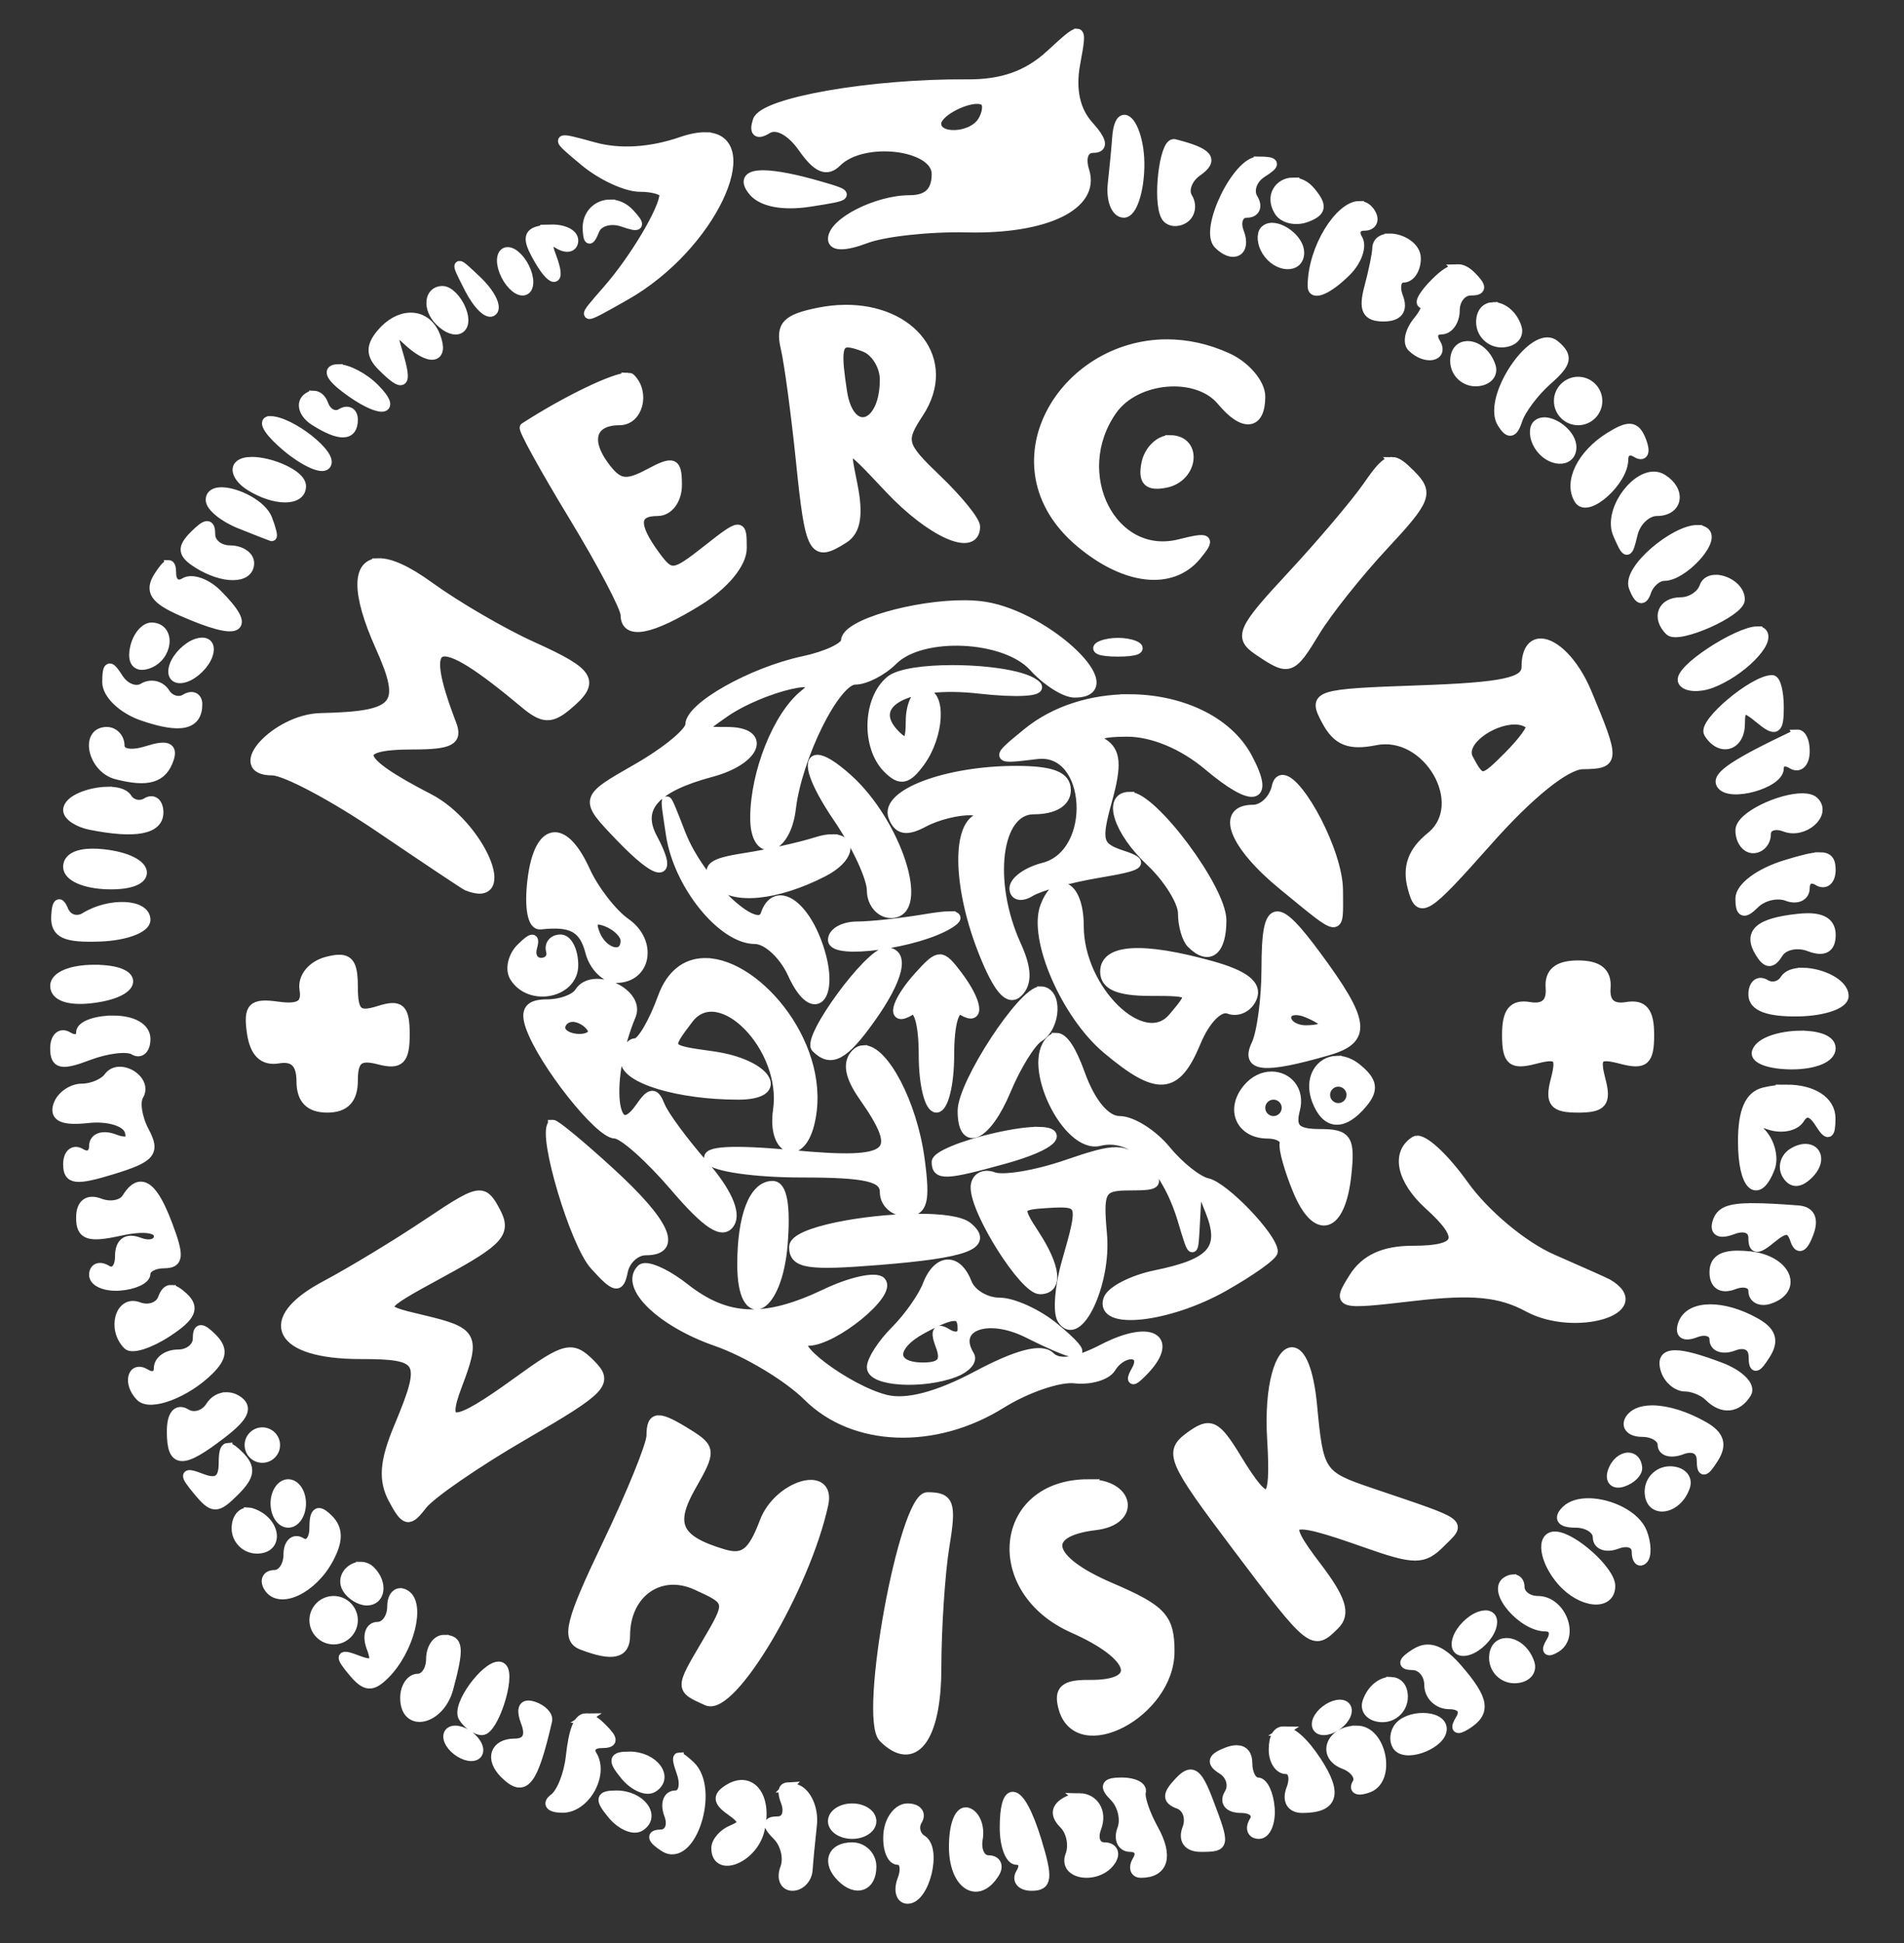 <svg xmlns="http://www.w3.org/2000/svg" viewBox="5 0 200 204">
  <rect x="5" y="0" width="200" height="204" fill="#333333" stroke="none"/>
  <path id="merc"
        fill="white" stroke="white" stroke-width="1" d="m 118.129,3.505 c -0.373,-0.007 -1.222,0.773 -2.82,2.24 -2.36,2.167 -5.035,3.116 -8.697,3.087 -10.061,-0.078 -21.398,1.899 -22.04,3.843 -0.399,1.209 -0.029,1.525 1.024,0.875 0.985,-0.609 2.487,0.181 3.739,1.967 1.503,2.145 2.507,2.57 3.568,1.509 2.745,-2.745 10.463,-1.826 10.463,1.247 0,1.844 -0.906,2.723 -2.812,2.723 -3.438,0 -8.082,2.356 -8.082,4.1 0,0.789 1.335,0.772 3.474,-0.042 1.909,-0.726 6.694,-1.244 10.634,-1.153 8.26,0.19 13.493,-2.334 12.344,-5.951 -0.445,-1.401 -0.069,-2.4 0.902,-2.4 1.131,0 0.979,-0.765 -0.475,-2.384 -1.405,-1.565 -1.882,-3.785 -1.388,-6.467 0.4,-2.17 0.589,-3.187 0.166,-3.195 z m -10.487,6.901 c 0.354,10e-4 0.644,0.079 0.822,0.257 0.342,0.342 0.218,1.276 -0.276,2.075 -1.086,1.758 -4.823,1.942 -4.823,0.237 0,-1.122 2.741,-2.573 4.277,-2.569 z m 15.476,2.147 c -0.382,-0.013 -0.706,0.572 -0.8,1.978 -0.063,0.936 -0.268,3.08 -0.455,4.765 -0.187,1.685 0.349,3.063 1.189,3.063 0.84,0 1.583,-2.144 1.653,-4.765 0.075,-2.817 -0.858,-5.017 -1.586,-5.041 z m -43.975,1.832 c -0.692,-0.017 -1.544,0.132 -2.566,0.483 -3.253,1.118 -6.465,1.316 -9.191,0.566 -4.19,-1.153 -4.189,-1.152 -0.974,1.526 1.768,1.473 4.371,2.676 5.786,2.676 1.415,0 2.572,0.349 2.572,0.773 0,1.531 -3.125,6.789 -5.957,10.024 -2.894,3.305 -2.893,3.305 1.868,0.607 9.173,-5.198 14.096,-16.511 8.462,-16.654 z m 49.171,0.715 c -1.046,-0.068 -1.755,6.061 -0.853,7.623 0.332,0.574 1.183,0.684 1.893,0.246 0.709,-0.438 0.896,-1.435 0.414,-2.216 -0.483,-0.781 -0.034,-2.012 0.999,-2.734 1.803,-1.262 1.192,-2.002 -2.403,-2.911 -0.016,-0.004 -0.033,-0.007 -0.05,-0.008 z m 8.887,1.835 c -2.253,-0.021 -5.743,7.189 -4.219,8.713 1.561,1.561 2.967,0.764 2.196,-1.244 -0.431,-1.123 -0.07,-2.045 0.803,-2.045 0.873,0 1.169,-0.679 0.654,-1.512 -0.515,-0.833 -0.091,-2.05 0.941,-2.704 1.508,-0.955 1.433,-1.192 -0.375,-1.209 z m -51.957,1.443 c -1.639,-0.024 -2.093,0.552 -1.134,1.708 0.942,1.136 3.162,1.553 5.954,1.12 4.301,-0.667 4.338,-0.723 1.048,-1.675 -2.6,-0.752 -4.594,-1.134 -5.869,-1.153 z m 55.563,0.764 c -1.374,0.007 -2.476,1.405 -1.465,3.041 0.483,0.782 1.792,1.069 2.911,0.64 1.596,-0.613 1.687,-1.197 0.422,-2.72 -0.563,-0.679 -1.243,-0.964 -1.868,-0.96 z m -71.693,2.307 c -1.327,-0.013 -2.516,1.035 -2.406,2.693 0.083,1.25 0.26,1.25 0.77,-0.003 0.364,-0.894 1.693,-1.265 2.955,-0.822 1.791,0.628 1.947,0.428 0.712,-0.911 -0.604,-0.655 -1.336,-0.951 -2.031,-0.957 z m 78.663,0.157 c -2.016,0.01 -4.92,4.412 -4.92,8.446 0,1.081 1.68,0.353 3.587,-1.553 1.118,-1.118 1.65,-2.65 1.184,-3.405 -0.466,-0.755 -0.161,-1.371 0.676,-1.371 0.837,0 1.142,-0.614 0.679,-1.363 -0.324,-0.524 -0.741,-0.755 -1.206,-0.753 z m -9.216,2.287 c -0.272,0.012 -0.515,0.099 -0.698,0.281 -0.4,0.4 -0.323,1.381 0.171,2.18 1.109,1.795 3.46,1.911 3.46,0.171 0,-1.265 -1.646,-2.597 -2.823,-2.632 -0.038,-0.001 -0.074,-0.002 -0.11,0 z m -75.675,0.182 c -0.088,0.002 -0.178,0.007 -0.268,0.014 -2.081,0.157 -2.351,0.699 -1.313,2.638 1.645,3.074 2.776,3.198 1.617,0.177 -0.585,-1.524 -0.348,-1.945 0.723,-1.283 0.876,0.542 1.595,0.374 1.595,-0.373 0,-0.7 -1.037,-1.202 -2.354,-1.173 z M 150.959,25.02 c -0.72,0.009 -1.302,0.335 -1.316,1.084 -0.01,0.562 -0.387,2.398 -0.839,4.084 -0.619,2.31 -0.244,3.065 1.526,3.065 1.527,0 2.074,-0.716 1.564,-2.045 -0.431,-1.123 -0.19,-2.042 0.535,-2.042 0.725,0 1.319,-0.918 1.319,-2.042 0,-1.254 -1.589,-2.12 -2.789,-2.105 z m -92.632,1.424 c -0.645,0 -0.82,0.918 -0.389,2.042 0.431,1.123 1.311,2.042 1.956,2.042 0.645,0 0.82,-0.918 0.389,-2.042 -0.431,-1.123 -1.311,-2.042 -1.956,-2.042 z m -5.057,1.451 c -0.18,0.028 0.198,0.793 1.026,2.409 0.897,1.749 2.005,2.807 2.461,2.351 C 57.214,32.198 56.48,30.769 55.126,29.476 54.024,28.423 53.429,27.871 53.27,27.895 Z m 104.809,0.348 c -0.649,0.021 -1.363,0.486 -2.298,1.421 -1.225,1.225 -1.8,2.227 -1.28,2.227 0.52,0 0.26,0.821 -0.574,1.827 -0.834,1.005 -1.114,2.23 -0.621,2.723 1.417,1.417 3.418,1.044 2.486,-0.464 -0.463,-0.749 -0.192,-1.363 0.601,-1.363 0.793,0 1.44,-0.918 1.44,-2.042 0,-1.123 0.738,-2.045 1.636,-2.045 1.22,0 1.24,-0.391 0.085,-1.545 -0.505,-0.505 -0.971,-0.756 -1.476,-0.74 z M 51.476,30.527 c -1.428,0 -1.61,1.877 -0.309,3.179 1.654,1.654 3.106,0.942 2.309,-1.134 -0.431,-1.123 -1.332,-2.045 -2,-2.045 z m 110.343,1.697 c -0.702,0.031 -1.264,0.543 -1.264,1.595 0,1.186 0.972,2.158 2.158,2.158 1.186,0 1.913,-0.727 1.617,-1.617 -0.473,-1.42 -1.609,-2.176 -2.511,-2.136 z m -68.101,0.279 c -0.863,0.011 -1.768,0.105 -2.701,0.293 -3.41,0.682 -4.066,1.374 -3.515,3.711 0.373,1.58 1.104,7.01 1.622,12.066 0.964,9.403 1.307,10.009 4.514,7.977 1.295,-0.821 1.567,-2.542 0.911,-5.764 -0.936,-4.596 -0.935,-4.596 3.871,0.51 4.394,4.669 9.031,6.72 9.031,3.998 0,-0.609 -1.8,-2.833 -4.001,-4.942 -3.762,-3.604 -3.879,-4.022 -1.931,-6.994 3.618,-5.522 -0.77,-10.941 -7.8,-10.854 z m -45.653,0.822 c -1.012,0.03 -2.12,0.604 -3.054,1.73 -1.092,1.316 -1.065,2.235 0.105,3.405 2.328,2.328 2.72,1.987 1.678,-1.462 -0.755,-2.5 -0.597,-2.752 0.861,-1.363 2.436,2.321 4.052,2.144 3.099,-0.339 -0.515,-1.342 -1.54,-2.005 -2.687,-1.97 z M 167.514,35.922 c -2.387,0.036 -6.191,6.162 -4.746,8.501 0.745,1.205 1.18,1.113 1.655,-0.345 0.355,-1.087 1.777,-2.968 3.162,-4.183 2.042,-1.791 2.181,-2.491 0.731,-3.694 -0.238,-0.198 -0.51,-0.283 -0.803,-0.279 z m -73.487,0.06 c 0.036,-9.28e-4 0.074,10e-4 0.113,0.003 0.415,0.019 0.966,0.188 1.678,0.461 1.156,0.443 2.1,1.975 2.1,3.405 0,5.134 -3.696,6.188 -4.445,1.266 -0.574,-3.77 -0.577,-5.106 0.555,-5.135 z m 33.559,0.146 c -10.987,-0.001 -18.699,12.787 -9.138,20.831 4.739,3.987 9.611,4.546 12.223,1.399 1.544,-1.861 1.321,-2.018 -1.76,-1.244 -7.109,1.784 -11.739,-7.383 -7.085,-14.027 2.476,-3.535 8.922,-4.088 11.497,-0.985 2.301,2.772 4.084,2.572 4.084,-0.461 0,-1.378 -1.561,-3.217 -3.468,-4.086 -2.17,-0.989 -4.317,-1.426 -6.352,-1.426 z m 31.509,0.182 c -0.702,0.031 -1.264,0.543 -1.264,1.595 0,1.186 0.972,2.155 2.158,2.155 1.186,0 1.913,-0.727 1.617,-1.617 -0.473,-1.42 -1.609,-2.173 -2.511,-2.133 z M 40.484,38.741 c -1.129,0.028 -0.814,0.79 0.844,2.045 3.455,2.613 5.624,2.581 2.999,-0.044 -1.123,-1.123 -2.854,-2.024 -3.843,-2 z m 30.469,0.888 c -1.364,-0.028 -6.419,2.386 -10.854,5.248 -0.205,0.133 2.093,4.301 5.107,9.262 3.014,4.961 5.48,9.645 5.48,10.407 0,2.152 2.654,1.65 7.668,-1.449 2.722,-1.683 4.588,-3.936 4.588,-5.546 0,-2.658 -0.073,-2.654 -3.7,0.199 -3.493,2.748 -3.796,2.776 -5.447,0.519 -2.301,-3.147 -2.208,-4.594 0.295,-4.594 1.146,0 2.042,-1.215 2.042,-2.77 0,-2.422 -0.371,-2.572 -2.955,-1.189 -2.441,1.306 -3.265,1.161 -4.724,-0.833 -1.99,-2.722 -1.297,-4.737 1.631,-4.737 1.941,0 2.703,-2.89 1.167,-4.426 -0.058,-0.058 -0.157,-0.088 -0.298,-0.092 z m 99.817,0.43 c -1.123,0 -2.045,0.918 -2.045,2.042 0,1.123 0.921,2.045 2.045,2.045 1.123,0 2.042,-0.921 2.042,-2.045 0,-1.123 -0.918,-2.042 -2.042,-2.042 z M 37.965,41.519 c -0.253,-0.01 -0.515,0.092 -0.756,0.317 -0.643,0.602 -0.266,1.665 0.836,2.362 2.652,1.677 4.045,1.633 4.045,-0.132 0,-0.793 -0.559,-1.097 -1.244,-0.673 -0.685,0.423 -1.521,-5.1e-5 -1.857,-0.941 -0.21,-0.588 -0.603,-0.916 -1.024,-0.933 z m -4.646,2.671 c -0.793,0.025 0.024,1.267 1.816,2.759 1.791,1.492 3.629,2.339 4.084,1.884 0.967,-0.967 -3.788,-4.71 -5.899,-4.644 z m 133.948,0.124 c -0.038,-0.001 -0.074,0.001 -0.11,0.003 -0.272,0.012 -0.515,0.099 -0.698,0.281 -0.4,0.4 -0.323,1.381 0.171,2.18 1.109,1.795 3.46,1.911 3.46,0.171 0,-1.265 -1.646,-2.6 -2.823,-2.635 z m 8.94,0.676 c -0.492,-0.019 -1.154,0.284 -2.127,0.891 -2.937,1.834 -4.36,4.732 -3.225,6.567 0.9,1.457 4.682,-1.938 4.682,-4.202 0,-0.847 0.606,-1.164 1.346,-0.706 0.763,0.471 1.006,-0.055 0.56,-1.217 -0.337,-0.877 -0.678,-1.312 -1.236,-1.333 z m -48.31,1.198 c -1.113,0 -2.243,1.127 -2.508,2.505 -0.35,1.82 0.205,2.376 2.025,2.025 2.98,-0.574 3.402,-4.531 0.483,-4.531 z m -96.506,2.285 c -0.558,0.009 -1.017,0.129 -1.277,0.389 -0.484,0.484 0.021,1.45 1.123,2.147 2.591,1.639 5.408,1.659 5.408,0.039 0,-1.241 -3.26,-2.606 -5.253,-2.574 z m 119.826,0.005 c -0.688,0.011 -1.336,0.797 -2.53,2.519 -1.282,1.848 -4.921,6.142 -8.087,9.544 -5.158,5.542 -5.516,6.348 -3.452,7.75 3.272,2.223 3.505,2.144 6.031,-2.02 1.25,-2.06 4.491,-6.127 7.204,-9.039 4.495,-4.825 4.743,-5.485 2.784,-7.444 -0.857,-0.857 -1.416,-1.319 -1.951,-1.311 z m 27.511,1.537 c -2.16,-0.013 -4.813,3.744 -3.794,6.081 0.964,2.212 1.055,2.209 1.592,-0.036 0.313,-1.311 1.445,-2.384 2.514,-2.384 2.236,0 2.598,-2.158 0.571,-3.41 -0.276,-0.171 -0.574,-0.249 -0.883,-0.251 z M 28.33,51.659 c -0.717,-0.015 -1.22,0.229 -1.22,0.828 0,0.703 1.38,1.831 3.065,2.508 1.685,0.677 3.197,1.271 3.361,1.319 0.164,0.047 -0.033,-0.771 -0.436,-1.821 -0.58,-1.512 -3.193,-2.8 -4.771,-2.834 z m -1.584,3.551 c -0.262,0.009 -0.685,0.332 -1.327,0.974 -1.347,1.347 -1.275,1.952 0.342,2.974 2.672,1.69 5.435,1.671 5.435,-0.036 0,-0.749 -0.918,-1.36 -2.042,-1.36 -1.123,0 -2.045,-0.735 -2.045,-1.633 0,-0.62 -0.102,-0.928 -0.364,-0.919 z M 183.316,55.621 c -2.349,-0.045 -7.45,4.142 -6.724,6.034 0.534,1.39 0.988,1.547 1.349,0.464 0.299,-0.898 1.15,-1.633 1.89,-1.633 1.892,0 5.274,-3.594 4.299,-4.569 -0.198,-0.198 -0.478,-0.289 -0.814,-0.295 z M 44.766,59.112 c -2.28,0.059 -2.366,3.134 0.146,8.741 2.825,6.305 1.98,7.324 -6.238,7.516 -4.66,0.109 -9.624,5.543 -5.063,5.543 1.341,0 6.403,2.687 11.246,5.971 4.844,3.284 8.979,6.042 9.191,6.128 5.036,2.054 1.337,-6.442 -4.004,-9.193 -7.856,-4.048 -8.328,-5.629 -1.68,-5.629 3.934,0 4.745,-0.431 4.078,-2.169 -3.624,-9.444 -1.686,-9.99 7.665,-2.155 1.91,1.601 2.75,1.65 4.426,0.259 3.104,-2.576 2.597,-3.454 -3.595,-6.247 -3.114,-1.404 -7.992,-4.241 -10.841,-6.305 -2.34,-1.695 -4.137,-2.492 -5.331,-2.461 z m -22.037,0.199 c -0.211,-0.002 -0.552,0.387 -1.059,1.175 -1.008,1.566 -0.448,2.425 2.403,3.683 6.099,2.691 7.541,1.987 3.73,-1.824 -1.118,-1.118 -2.65,-1.653 -3.405,-1.186 -0.755,0.466 -1.382,0.047 -1.393,-0.933 -0.007,-0.607 -0.09,-0.914 -0.276,-0.916 z m 162.554,1.537 c -0.583,-0.015 -1.089,0.209 -1.272,0.759 -0.294,0.882 -1.4,1.603 -2.461,1.603 -1.939,0 -2.574,1.625 -1.181,3.018 0.91,0.91 7.396,-1.958 7.411,-3.278 0.013,-1.17 -1.384,-2.073 -2.497,-2.102 z m -78.864,2.674 c -5.179,-0.055 -12.584,1.995 -12.584,3.772 0,0.631 -1.992,1.574 -4.426,2.094 -5.432,1.161 -11.911,4.809 -11.925,6.713 -0.006,0.775 -2.521,2.84 -5.587,4.591 -5.575,3.185 -5.575,3.185 -1.791,7.135 4.138,4.319 5.708,4.388 3.441,0.152 -1.693,-3.163 0.224,-5.309 6.153,-6.895 4.736,-1.267 5.922,-4.257 1.689,-4.257 -3.12,0 -3.121,-0.013 -0.342,-1.959 3.968,-2.779 11.681,-4.563 8.424,-1.948 -2.778,2.23 -5.168,8.224 -5.168,12.96 0,4.399 3.258,3.551 3.797,-0.988 0.647,-5.452 4.656,-13.511 6.721,-13.511 1.063,0 2.853,-0.918 3.976,-2.042 3.02,-3.02 11.8,-2.615 14.783,0.681 1.356,1.498 3.289,2.723 4.296,2.723 5.522,0 -2.76,-7.983 -9.4,-9.061 -0.621,-0.1 -1.316,-0.152 -2.056,-0.16 z M 20.982,65.86 c -0.749,-0.04 -1.573,0.95 -1.832,2.199 -0.294,1.42 0.218,2.043 1.363,1.661 2.12,-0.707 2.49,-3.753 0.469,-3.86 z m 168.636,0.403 c -2.028,-0.025 -8.545,4.164 -7.839,5.306 0.358,0.579 1.704,0.655 2.991,0.168 3.062,-1.159 6.271,-4.371 5.32,-5.322 -0.1,-0.1 -0.262,-0.149 -0.472,-0.152 z M 26.183,67.444 c -0.153,0.006 -0.327,0.042 -0.519,0.105 -0.983,0.328 -2.056,1.401 -2.384,2.384 -0.34,1.021 0.171,1.532 1.192,1.192 0.983,-0.328 2.056,-1.401 2.384,-2.384 0.277,-0.83 -0.009,-1.324 -0.673,-1.297 z m 96.247,0.028 c -0.617,0 -1.234,0.093 -1.702,0.281 -0.936,0.378 -0.17,0.687 1.702,0.687 1.872,0 2.639,-0.309 1.702,-0.687 -0.468,-0.189 -1.085,-0.281 -1.702,-0.281 z m 44.428,0.064 c -0.903,-0.008 -1.534,0.774 -1.534,2.5 0,1.596 -2.384,2.108 -11.255,2.42 -10.899,0.383 -11.204,0.484 -9.745,3.209 1.137,2.124 2.398,2.634 5.154,2.083 5.501,-1.1 10.004,6.706 5.822,10.093 -1.922,1.556 -2.51,3.173 -1.942,5.344 0.755,2.888 1.331,2.532 7.916,-4.889 4.382,-4.939 8.204,-8.015 9.983,-8.035 3.411,-0.038 3.431,-0.363 0.45,-7.499 -1.369,-3.277 -3.439,-5.213 -4.848,-5.226 z M 16.526,70.157 c -0.208,0.008 -0.278,0.482 -0.287,1.449 -0.012,1.266 1.634,2.842 3.722,3.562 3.982,1.373 5.789,0.991 5.789,-1.225 0,-0.749 -0.572,-1.01 -1.269,-0.579 -0.697,0.431 -1.658,0.153 -2.136,-0.621 -0.478,-0.773 -1.509,-1.012 -2.29,-0.53 -0.781,0.483 -1.954,0.034 -2.607,-0.999 -0.447,-0.705 -0.738,-1.063 -0.922,-1.057 z m 88.549,0.174 c -2.916,-0.003 -5.636,0.353 -6.561,1.12 -2.402,1.994 -2.549,6.962 -0.273,9.238 1.337,1.337 2.038,1.201 3.405,-0.668 2.054,-2.809 2.274,-7.279 0.359,-7.279 -0.749,0 -1.363,1.346 -1.363,2.994 0,2.269 -0.382,2.615 -1.575,1.421 -3.279,-3.279 1.14,-5.696 8.829,-4.828 3.875,0.437 6.572,0.285 5.993,-0.337 -0.991,-1.064 -5.064,-1.657 -8.813,-1.661 z m 86.071,1.048 c -1.928,0 -7.327,4.53 -6.669,5.596 1.234,1.997 3.314,1.372 3.314,-0.996 0,-1.809 0.369,-1.902 2.042,-0.513 1.706,1.416 2.042,1.22 2.042,-1.195 0,-1.59 -0.328,-2.892 -0.728,-2.892 z m -67.552,2.011 c -3.827,-0.001 -7.75,1.146 -10.697,3.559 -3.404,2.787 -3.403,2.786 1.018,2.249 5.777,-0.702 6.418,10.432 0.684,11.884 -1.685,0.427 -3.063,1.412 -3.063,2.191 0,0.787 0.754,0.947 1.7,0.361 0.936,-0.58 4.153,-1.463 7.149,-1.965 4.506,-0.754 4.944,-1.077 2.527,-1.871 -2.623,-0.862 -2.785,-1.453 -1.587,-5.794 1.02,-3.695 0.907,-5.103 -0.483,-5.985 -1.215,-0.77 -0.385,-1.159 2.503,-1.173 2.7,-0.013 5.913,1.318 8.567,3.551 4.743,3.991 6.527,3.627 4.133,-0.847 -2.141,-4.001 -7.207,-6.159 -12.452,-6.161 z m 40.474,2.177 c 0.679,-0.005 1.286,0.17 1.708,0.585 0.25,0.246 -0.808,1.71 -2.351,3.253 -2.709,2.709 -2.854,2.718 -4.166,0.265 -0.953,-1.781 2.385,-4.085 4.809,-4.103 z m -147.851,1.258 c -2.353,0 -1.479,3.856 1.021,4.5 3.308,0.853 4.839,0.392 5.524,-1.664 0.414,-1.241 -0.265,-1.49 -2.298,-0.844 -1.708,0.542 -2.883,0.323 -2.883,-0.538 0,-0.799 -0.614,-1.454 -1.363,-1.454 z m 177.567,0.273 c -0.067,0.002 -0.137,0.019 -0.207,0.052 -6.336,3.009 -8.317,4.331 -7.781,5.198 0.855,1.384 6.078,-0.058 6.078,-1.678 0,-0.706 0.614,-0.904 1.363,-0.441 0.749,0.463 1.36,-0.151 1.36,-1.363 0,-1.06 -0.35,-1.783 -0.814,-1.769 z M 90.86,79.748 c -1.098,0.012 -0.433,2.306 2.171,6.139 1.939,2.853 3.526,6.272 3.526,7.596 0,1.324 0.918,2.406 2.042,2.406 3.695,0 0.606,-9.547 -4.586,-14.174 -1.518,-1.353 -2.578,-1.974 -3.154,-1.967 z m 20.878,1.164 c -7.297,0 -13.839,2.453 -12.921,4.845 0.538,1.403 1.403,1.557 3.234,0.577 1.374,-0.735 3.609,-1.29 4.969,-1.231 1.43,0.063 1.754,0.397 0.77,0.795 -2.368,0.955 -2.124,7.519 0.524,14.138 1.539,3.845 2.662,5.127 3.639,4.15 0.977,-0.977 0.922,-2.497 -0.182,-4.92 -3.058,-6.712 -2.101,-14.27 1.807,-14.27 2.118,0 3.405,-0.771 3.405,-2.042 0,-1.462 -1.492,-2.042 -5.245,-2.042 z m 28.027,0.946 c -0.32,-0.024 -0.56,0.207 -0.679,0.756 -0.284,1.311 -1.393,2.381 -2.461,2.381 -3.515,0 -2.03,3.749 3.165,7.993 6.223,5.084 5.79,5.045 5.783,0.519 -0.006,-4.051 -4.078,-11.523 -5.808,-11.649 z M 16.253,83.103 c -1.83,0.038 -4.119,0.877 -4.119,1.953 0,0.607 1.071,1.315 2.381,1.575 4.686,0.932 7.149,0.475 7.149,-1.327 0,-1.007 -0.569,-1.479 -1.266,-1.048 -0.697,0.431 -1.618,0.219 -2.045,-0.472 -0.309,-0.501 -1.141,-0.701 -2.1,-0.681 z m 107.397,0.533 c -2.355,0 -1.186,3.64 2.185,6.807 1.872,1.759 3.402,4.215 3.402,5.458 0,1.243 0.408,2.668 0.908,3.168 1.844,1.844 3.179,0.814 3.179,-2.45 0,-3.271 -7.236,-12.982 -9.674,-12.982 z m 70.717,0.154 c -2.31,-0.035 -6.575,1.904 -6.575,3.396 0,1.042 0.611,1.896 1.36,1.896 0.749,0 1.363,-0.677 1.363,-1.506 0,-0.829 0.898,-1.164 1.998,-0.742 1.949,0.748 4.373,-1.366 3.065,-2.674 -0.248,-0.248 -0.678,-0.362 -1.211,-0.37 z M 75.047,84.115 c -0.133,0.013 0.049,1.19 0.408,3.54 0.805,5.262 5.413,10.959 8.865,10.959 1.247,0 3.007,1.623 3.912,3.609 2.381,5.225 4.672,2.253 2.566,-3.328 -1.621,-4.296 -4.432,-5.798 -5.402,-2.886 -0.806,2.417 -6.915,-3.403 -8.876,-8.457 -0.892,-2.299 -1.34,-3.451 -1.473,-3.438 z m -11.79,3.761 c -1.113,0.03 -2.009,1.585 -2.362,4.605 -0.33,2.824 0.025,4.699 0.872,4.605 3.316,-0.367 4.554,0.318 5.226,2.889 0.392,1.498 1.624,2.723 2.737,2.723 3.183,0 3.838,-3.817 0.996,-5.808 -1.412,-0.989 -3.323,-3.458 -4.246,-5.485 -1.091,-2.394 -2.241,-3.555 -3.223,-3.529 z m 29.241,0.21 c -0.462,-0.012 -1.041,0.078 -1.73,0.298 -1.685,0.54 -5.071,1.294 -7.527,1.675 -3.605,0.559 -4.165,1.054 -2.908,2.569 1.573,1.895 6.217,1.452 11.117,-1.059 2.874,-1.473 3.052,-3.43 1.048,-3.482 z m -77.877,1.515 c -1.571,0.026 -2.489,0.53 -2.489,1.41 0,1.01 1.752,1.791 4.169,1.86 5.129,0.146 4.7,-2.658 -0.491,-3.212 -0.429,-0.045 -0.827,-0.064 -1.189,-0.058 z m 181.51,0.378 c -0.723,0.01 -1.85,0.29 -3.576,0.819 -2.737,0.84 -4.765,2.353 -4.765,3.551 0,1.542 0.397,1.686 1.526,0.557 0.84,-0.84 2.373,-1.202 3.405,-0.806 1.032,0.396 1.876,0.004 1.876,-0.869 0,-0.873 0.614,-1.208 1.363,-0.745 0.749,0.463 1.36,-0.059 1.36,-1.156 0,-0.929 -0.26,-1.364 -1.189,-1.352 z m -79.618,3.198 c -0.597,0.036 -1.236,0.66 -1.741,1.976 -1.289,3.359 2.174,11.359 6.489,14.99 5.343,4.495 7.27,4.351 9.364,-0.706 0.996,-2.406 2.453,-3.876 3.457,-3.49 0.954,0.366 2.066,-0.194 2.469,-1.244 0.501,-1.306 -0.861,-2.352 -4.313,-3.311 -7.203,-2 -11.174,-1.778 -11.175,0.626 0,1.425 1.437,2.045 4.754,2.045 4.653,0 4.701,0.056 2.381,2.787 -3.112,3.662 -9.858,-2.92 -9.858,-9.618 0,-2.51 -0.79,-3.988 -1.711,-4.053 -0.039,-0.003 -0.079,-0.003 -0.119,0 z M 11.226,94.915 c -0.183,-0.009 -0.309,0.423 -0.348,1.275 -0.084,1.821 0.952,2.302 4.657,2.163 2.631,-0.099 4.768,-0.894 4.768,-1.774 0,-1.705 -3.798,-1.87 -6.376,-0.276 -0.859,0.531 -1.872,0.196 -2.251,-0.745 -0.172,-0.426 -0.324,-0.637 -0.45,-0.643 z m 93.513,1.261 c -0.529,0.004 -1.379,0.105 -2.563,0.304 -2.528,0.424 -5.745,0.773 -7.149,0.773 -1.404,0 -2.555,0.641 -2.555,1.424 0,1.613 8.95,0.38 12.256,-1.689 0.877,-0.549 0.893,-0.817 0.011,-0.811 z m 34.437,0.011 c -0.895,0.001 -1.161,1.8 -1.167,5.491 -0.004,3.183 -0.484,6.777 -1.062,7.988 -1.151,2.408 0.838,2.579 7.521,0.648 4.175,-1.206 3.955,-3.023 -1.203,-9.999 -2.02,-2.732 -3.299,-4.129 -4.089,-4.128 z m 55.87,0.196 c -0.103,-0.002 -0.207,2.5e-4 -0.317,0.003 -0.251,0.006 -0.522,0.021 -0.811,0.052 -4.167,0.444 -5.348,1.492 -4.05,3.592 0.734,1.188 1.234,1.2 1.948,0.044 0.528,-0.854 1.983,-1.161 3.234,-0.681 1.517,0.582 2.274,0.176 2.274,-1.222 0,-1.168 -0.734,-1.752 -2.276,-1.788 z m -127.265,0.193 c 0.036,-0.002 0.073,-0.002 0.113,0 0.215,0.013 0.49,0.083 0.819,0.21 1.085,0.416 1.973,1.304 1.973,1.973 0,1.958 -2.363,1.398 -3.19,-0.756 -0.356,-0.927 -0.261,-1.402 0.284,-1.426 z m -3.904,2.039 c -0.749,0 -1.208,0.551 -1.021,1.225 0.187,0.674 -0.272,1.225 -1.021,1.225 -0.749,0 -1.165,-0.706 -0.924,-1.567 0.325,-1.163 0.022,-1.156 -1.175,0.019 -0.887,0.871 -1.201,2.248 -0.698,3.063 1.627,2.632 6.203,1.717 6.203,-1.242 0,-1.498 -0.614,-2.723 -1.363,-2.723 z m 34.205,1.36 c -1.742,0 -8.369,9.041 -7.364,10.046 1.584,1.584 2.925,0.857 5.747,-3.107 2.972,-4.174 3.617,-6.939 1.617,-6.939 z m 5.62,0.726 c -0.531,0.014 -1.117,0.603 -2.18,1.777 -2.477,2.737 -3.012,4.943 -0.88,3.626 0.822,-0.508 1.363,1.347 1.363,4.685 0,3.04 0.611,5.527 1.36,5.527 0.749,0 1.363,-2.487 1.363,-5.527 0,-3.338 0.541,-5.193 1.363,-4.685 1.912,1.182 1.616,-0.911 -0.527,-3.733 -0.853,-1.123 -1.331,-1.683 -1.862,-1.669 z m -62.997,0.039 c -0.361,-0.01 -0.809,0.065 -1.36,0.21 -1.573,0.411 -2.591,1.665 -2.384,2.936 0.264,1.615 -0.499,2.098 -2.809,1.774 -2.637,-0.369 -3.096,0.09 -2.723,2.723 0.303,2.14 1.221,3.038 2.831,2.767 1.623,-0.272 2.384,0.489 2.384,2.384 0,1.875 0.888,2.781 2.723,2.781 1.866,0 2.723,-0.906 2.723,-2.881 0,-2.212 0.633,-2.718 2.723,-2.171 2.181,0.571 2.723,0.042 2.723,-2.657 0,-2.749 -0.501,-3.208 -2.723,-2.503 -2.222,0.705 -2.723,0.243 -2.723,-2.505 0,-2.03 -0.303,-2.829 -1.385,-2.858 z m 38.46,0.348 c -0.086,-0.002 -0.171,-1.8e-4 -0.257,0.003 -1.831,0.063 -3.421,1.153 -4.324,3.65 -0.948,2.621 -2.213,4.768 -2.812,4.768 -0.598,0 -1.087,0.841 -1.087,1.871 0,1.881 5.62,3.576 11.859,3.576 5.173,0 2.982,-3.301 -2.712,-4.086 -4.937,-0.681 -4.935,-0.679 -2.508,-3.877 3.23,-4.255 10.339,3.001 9.376,9.569 -0.621,4.232 2.307,5.511 3.336,1.457 2.013,-7.936 -5.4,-16.835 -10.871,-16.93 z m 91.606,0.251 c -2.118,0 -3.043,0.754 -2.914,2.381 0.124,1.565 -0.629,2.247 -2.194,1.984 -1.73,-0.29 -2.384,0.514 -2.384,2.936 0,2.747 0.519,3.202 2.938,2.569 2.479,-0.648 2.82,-0.31 2.171,2.169 -0.624,2.385 -0.175,2.938 2.381,2.938 2.556,0 3.005,-0.554 2.381,-2.938 -0.648,-2.479 -0.31,-2.817 2.169,-2.169 2.42,0.633 2.938,0.179 2.938,-2.569 0,-2.422 -0.654,-3.226 -2.384,-2.936 -1.565,0.263 -2.318,-0.419 -2.194,-1.984 0.129,-1.627 -0.793,-2.381 -2.911,-2.381 z m -155.877,0.453 c -2.417,0 -4.122,0.712 -4.122,1.722 0,1.061 1.415,1.574 3.681,1.333 5.117,-0.546 5.48,-3.054 0.441,-3.054 z m 179.473,0.315 c -0.849,-0.005 -1.579,0.219 -1.904,0.745 -0.427,0.691 -1.345,0.903 -2.042,0.472 -0.697,-0.431 -1.269,0.063 -1.269,1.095 0,1.255 1.585,1.85 4.768,1.796 2.624,-0.045 4.765,-0.781 4.765,-1.639 0,-1.355 -2.45,-2.459 -4.318,-2.469 z m -126.699,1.162 c -0.755,0.015 -1.437,0.29 -1.827,0.922 -0.419,0.679 -1.933,1.233 -3.363,1.233 -1.888,0 -2.37,0.653 -1.76,2.384 1.328,3.768 7.234,11.232 8.887,11.232 0.826,0 3.639,2.498 6.252,5.551 3.405,3.978 5.056,5.061 5.825,3.819 0.668,-1.081 -0.373,-3.38 -2.762,-6.1 -2.108,-2.401 -4.165,-5.191 -4.569,-6.2 -0.599,-1.495 -0.99,-1.466 -2.125,0.168 -2.993,4.309 -3.699,-2.979 -0.935,-9.654 0.719,-1.737 -1.694,-3.394 -3.623,-3.355 z m 46.64,0.795 c -1.875,0 -8.217,9.703 -8.217,12.571 0,3.949 2.549,2.735 4.608,-2.194 1.057,-2.53 2.596,-5.016 3.421,-5.527 1.847,-1.142 1.991,-4.851 0.188,-4.851 z m 26.777,2.017 c 0.038,-9.9e-4 0.079,-0.001 0.119,0 0.289,0.009 0.62,0.078 0.971,0.212 1.123,0.431 2.042,1.024 2.042,1.319 0,0.294 -0.918,0.535 -2.042,0.535 -1.123,0 -2.045,-0.593 -2.045,-1.319 0,-0.468 0.382,-0.733 0.955,-0.748 z m -75.926,0.706 c 0.705,0 1.595,0.51 1.981,1.134 0.386,0.624 -0.19,1.134 -1.28,1.134 -1.09,0 -1.984,-0.51 -1.984,-1.134 0,-0.624 0.578,-1.134 1.283,-1.134 z m -48.26,0.339 c -1.872,0 -3.405,0.573 -3.405,1.272 0,0.7 -0.611,0.893 -1.36,0.43 -0.749,-0.463 -1.363,0.098 -1.363,1.247 0,1.684 0.682,1.829 3.518,0.751 1.935,-0.736 4.082,-0.99 4.768,-0.566 0.686,0.424 1.247,-0.107 1.247,-1.181 0,-1.175 -1.356,-1.953 -3.405,-1.953 z m 177.128,1.589 c -1.963,0.031 -4.142,0.643 -4.506,1.733 -0.244,0.732 1.41,1.33 3.678,1.33 2.417,0 4.122,-0.712 4.122,-1.722 0,-0.946 -1.562,-1.369 -3.294,-1.341 z m -78.064,0.226 c -0.212,-0.001 -0.417,0.099 -0.615,0.298 -2.568,2.568 1.746,11.43 5.149,10.576 3.424,-0.859 6.979,2.522 8.702,8.272 1.166,3.891 1.168,3.889 1.371,-0.196 0.201,-4.03 0.221,-4.04 1.52,-0.789 1.604,4.012 0.328,5.527 -5.687,6.757 -2.447,0.501 -4.702,1.66 -5.008,2.577 -0.91,2.731 6.282,1.955 12.082,-1.305 2.91,-1.636 5.273,-3.32 5.248,-3.744 -0.092,-1.562 -5.125,-6.801 -6.903,-7.185 -1.01,-0.218 -2.968,-1.775 -4.351,-3.46 -1.383,-1.685 -3.574,-3.063 -4.867,-3.063 -1.463,0 -3.019,-1.853 -4.122,-4.903 -0.923,-2.553 -1.763,-3.831 -2.519,-3.835 z m -20.23,1.297 c -0.297,0.005 -0.574,0.124 -0.822,0.373 -0.949,0.949 -0.691,2.393 0.808,4.533 4.298,6.136 3.132,7.098 -7.422,6.117 -6.37,-0.592 -9.336,-0.428 -8.771,0.486 0.469,0.759 4.8,1.38 9.624,1.38 6.888,0 8.769,0.438 8.769,2.042 0,1.123 1.002,2.042 2.224,2.042 1.81,0 2.085,-1.018 1.484,-5.496 -0.796,-5.936 -3.818,-11.508 -5.894,-11.475 z m 49.678,1.112 c -1.74,0.044 -2.99,1.873 -2.1,4.194 1.009,2.628 2.8,2.73 4.84,0.273 1.177,-1.418 1.042,-2.281 -0.571,-3.62 -0.732,-0.607 -1.488,-0.864 -2.169,-0.847 z m -127.891,1.148 c -0.429,0.017 -0.832,0.194 -1.115,0.582 -0.478,0.658 -1.737,1.195 -2.798,1.195 -1.061,0 -2.194,0.798 -2.519,1.774 -0.41,1.23 0.553,1.65 3.145,1.363 2.099,-0.232 4.002,0.333 4.337,1.289 0.381,1.086 -0.183,1.405 -1.559,0.877 -1.208,-0.463 -2.155,-0.13 -2.155,0.759 0,0.873 -0.614,1.211 -1.363,0.748 -0.749,-0.463 -1.36,0.056 -1.36,1.153 0,1.646 0.823,1.742 4.702,0.552 4.023,-1.234 4.505,-1.812 3.341,-3.987 -0.748,-1.398 -1.017,-3.098 -0.596,-3.78 0.731,-1.183 -0.68,-2.493 -1.94,-2.525 -0.04,-0.001 -0.082,-0.002 -0.122,0 z m 121.035,0.505 c -0.859,0.004 -1.782,0.4 -2.525,1.294 -1.835,2.212 -0.695,4.743 2.138,4.743 1.079,0 1.865,0.459 1.744,1.021 -0.12,0.562 0.494,2.758 1.369,4.878 2.014,4.882 4.539,4.13 5.16,-1.537 0.419,-3.828 0.076,-4.362 -2.789,-4.362 -2.514,0 -3.112,-0.583 -2.602,-2.536 0.547,-2.09 -0.855,-3.508 -2.494,-3.501 z m 7.025,0.59 c 0.749,0 1.36,0.614 1.36,1.363 0,0.749 -0.611,1.36 -1.36,1.36 -0.749,0 -1.363,-0.611 -1.363,-1.36 0,-0.749 0.614,-1.363 1.363,-1.363 z m 47.112,0.784 c -0.747,1.1e-4 -1.551,0.095 -2.381,0.293 -1.544,0.367 -2.249,1.985 -2.249,5.176 0,4.702 1.562,6.201 2.881,2.765 0.396,-1.032 0.002,-2.653 -0.875,-3.603 -1.253,-1.356 -1.094,-1.553 0.742,-0.908 1.287,0.452 2.742,0.173 3.234,-0.624 0.595,-0.962 1.288,-0.828 2.067,0.4 0.923,1.457 1.175,1.364 1.192,-0.436 0.017,-1.874 -1.942,-3.063 -4.611,-3.063 z m -53.922,0.579 c 0.749,0 1.36,0.611 1.36,1.36 0,0.749 -0.611,1.363 -1.36,1.363 -0.749,0 -1.363,-0.614 -1.363,-1.363 0,-0.749 0.614,-1.36 1.363,-1.36 z m -75.713,3.11 c -0.01,3.1e-4 -0.017,0.003 -0.022,0.008 -1.066,1.084 2.334,12.471 4.412,14.772 2.179,2.414 2.624,2.51 2.999,0.643 0.242,-1.206 1.313,-2.194 2.381,-2.194 3.422,0 2.099,-2.899 -3.783,-8.275 -3.052,-2.79 -5.685,-4.965 -5.987,-4.955 z m 51.085,0.745 c -1.011,-0.016 -2.573,0.173 -4.649,0.648 -3.37,0.771 -6.128,1.913 -6.128,2.536 0,1.459 0.954,1.417 7.149,-0.304 5.202,-1.445 6.213,-2.838 3.628,-2.881 z m 39.743,0.919 c -0.092,-0.003 -0.172,0.015 -0.237,0.055 -2.06,1.273 -1.444,4.116 1.462,6.746 3.853,3.487 3.395,4.765 -1.713,4.765 -3.039,0 -5.003,0.905 -6.23,2.869 -1.768,2.83 -1.685,2.857 6.338,1.926 6.162,-0.715 9.074,-0.434 12.019,1.162 4.883,2.646 12.981,0.238 8.344,-2.48 -0.205,-0.12 -2.823,-1.289 -5.819,-2.599 -3.089,-1.35 -7.112,-4.717 -9.293,-7.775 -1.917,-2.688 -3.983,-4.644 -4.87,-4.668 z m 40.816,0.869 c -0.394,-0.011 -0.87,0.118 -1.393,0.441 -0.811,0.501 -1.089,1.536 -0.618,2.298 0.575,0.93 1.334,0.906 2.312,-0.071 1.311,-1.311 0.88,-2.634 -0.301,-2.668 z m -72.441,0.345 c -1.1,-0.015 -2.615,0.431 -5.215,1.327 -3.206,1.104 -6.676,1.683 -7.712,1.286 -1.035,-0.397 -1.879,0.109 -1.876,1.126 0.007,2.62 5.128,10.7 6.782,10.7 1.95,0 1.715,-2.311 -0.593,-5.836 -1.849,-2.823 -1.76,-3.028 1.363,-3.212 3.784,-0.223 3.82,-0.112 2.014,6.186 -0.727,2.536 -0.942,5.229 -0.475,5.985 1.651,2.672 4.704,-3.755 4.232,-8.912 -0.425,-4.659 -0.167,-5.107 2.927,-5.107 3.065,0 3.186,-0.202 1.277,-2.111 -0.942,-0.942 -1.626,-1.418 -2.726,-1.432 z m -36.101,3.543 c -1.983,0 -3.217,3.182 -3.217,8.283 0,6.778 3.734,4.905 4.296,-2.155 0.318,-3.993 -0.058,-6.128 -1.079,-6.128 z m -66.429,0.074 c -0.477,0.034 -0.949,0.446 -1.432,1.228 -0.443,0.716 -1.704,0.957 -2.803,0.535 -1.27,-0.487 -2,0.071 -2,1.531 0,1.843 0.807,2.119 4.086,1.399 2.511,-0.552 4.084,-0.348 4.084,0.53 0,0.785 -0.918,1.074 -2.042,0.643 -1.312,-0.503 -2.042,0.028 -2.042,1.484 0,1.248 -0.614,1.889 -1.363,1.426 -0.749,-0.463 -1.36,-0.231 -1.36,0.516 0,0.747 1.225,1.266 2.723,1.153 1.498,-0.113 2.723,-0.688 2.723,-1.277 0,-0.59 0.865,-1.071 1.923,-1.071 1.573,0 1.644,-0.747 0.384,-4.086 -1.009,-2.673 -1.911,-3.991 -2.795,-4.012 -0.029,-6.8e-4 -0.058,-0.002 -0.085,0 z m 35.648,0.93 c -0.918,-0.025 -2.376,0.904 -5.474,2.98 -3.174,2.127 -8.002,5.052 -10.73,6.501 -6.824,3.624 -5.001,7.218 3.664,7.218 6.678,0 6.989,0.59 4.037,7.657 -1.506,3.605 -1.654,5.539 -0.574,7.557 1.278,2.388 1.643,2.464 3.046,0.626 0.877,-1.148 5.701,-4.469 10.719,-7.378 8.314,-4.819 8.934,-5.48 6.975,-7.439 -1.959,-1.959 -2.636,-1.797 -7.626,1.818 -6.736,4.879 -8.112,4.981 -6.398,0.475 1.986,-5.223 1.754,-5.668 -3.634,-6.942 -4.962,-1.174 -4.962,-1.175 2.045,-4.989 6.067,-3.302 6.821,-4.159 5.626,-6.393 -0.577,-1.077 -0.961,-1.672 -1.675,-1.691 z m 133.735,1.33 c -2.584,0.001 -3.376,0.421 -3.719,1.451 -0.348,1.043 0.253,1.354 1.603,0.836 1.247,-0.478 2.155,-0.12 2.155,0.847 0,1.282 0.446,1.302 1.909,0.088 1.462,-1.213 2.044,-1.189 2.475,0.105 0.373,1.118 0.864,0.907 1.451,-0.624 0.579,-1.507 0.191,-2.365 -1.112,-2.464 -2.042,-0.154 -3.588,-0.24 -4.762,-0.24 z m -87.754,1.115 c -5.476,0.03 -12.971,1.39 -12.971,2.988 0,1.761 1.466,1.989 8.926,1.391 9.182,-0.737 11.58,-1.632 9.365,-3.493 -0.76,-0.639 -2.831,-0.899 -5.32,-0.886 z m 86.129,3.871 c -1.688,0.016 -2.42,0.573 -2.42,1.771 0,1.303 0.771,1.798 2.042,1.311 1.123,-0.431 2.042,-0.139 2.042,0.648 0,0.788 0.766,1.178 1.702,0.866 3.134,-1.045 1.746,-4.118 -2.042,-4.522 -0.494,-0.052 -0.935,-0.078 -1.324,-0.074 z m -82.832,0.935 c -0.825,-0.045 -1.672,0.69 -2.249,2.194 -0.481,1.253 -1.996,3.4 -3.363,4.768 -1.368,1.368 -2.486,3.1 -2.486,3.849 0,1.501 5.361,1.832 8.733,0.538 1.18,-0.453 1.882,-1.25 1.562,-1.769 -1.889,-3.057 1.822,-4.487 6.103,-2.351 5.855,2.921 6.803,2.74 2.856,-0.549 -1.768,-1.473 -4.392,-2.679 -5.83,-2.679 -1.438,0 -2.968,-0.918 -3.399,-2.042 -0.487,-1.27 -1.198,-1.919 -1.926,-1.959 z m -31.86,0.37 c -0.192,9e-5 -0.34,0.045 -0.433,0.138 -1.803,1.803 2.116,5.585 7.855,7.579 3.232,1.123 7.57,3.726 9.64,5.786 4.834,4.808 13.318,5.126 20.316,0.762 2.621,-1.635 6.087,-2.822 7.701,-2.638 1.614,0.184 3.334,-0.313 3.824,-1.106 1.267,-2.05 3.819,-1.799 2.635,0.259 -0.539,0.936 -0.456,1.226 0.185,0.643 4.147,-3.774 1.717,-5.699 -3.675,-2.911 -2.775,1.435 -4.629,1.706 -5.532,0.803 -0.903,-0.903 -3.47,-0.235 -7.659,1.992 -4.152,2.208 -7.431,3.067 -9.613,2.519 -4.074,-1.022 -10.796,-6.096 -8.134,-6.139 2.727,-0.044 8.838,-5.046 7.635,-6.249 -0.56,-0.56 -3.173,0.011 -5.811,1.269 -6.381,3.043 -10.388,2.881 -14.806,-0.593 -1.635,-1.286 -3.296,-2.114 -4.128,-2.114 z m -49.816,2.296 c -0.383,-0.016 -0.662,0.288 -0.894,0.919 -0.329,0.894 -1.477,1.287 -2.552,0.875 -1.936,-0.743 -2.793,2.336 -1.117,4.012 0.46,0.46 2.33,-0.142 4.155,-1.338 2.505,-1.641 2.925,-2.543 1.716,-3.675 -0.548,-0.513 -0.969,-0.777 -1.308,-0.792 z m 161.627,2.036 c -1.386,0.013 -2.438,0.515 -2.817,1.504 -0.417,1.087 0.074,1.458 1.305,0.985 1.085,-0.416 1.973,-0.099 1.973,0.706 0,0.806 0.918,1.113 2.042,0.682 1.194,-0.458 2.052,-0.015 2.064,1.065 0.016,1.435 0.306,1.395 1.3,-0.177 0.908,-1.436 0.605,-2.403 -1.043,-3.333 -1.717,-0.969 -3.437,-1.445 -4.823,-1.432 z m -79.358,0.742 c 0.628,0.005 0.842,0.457 0.842,1.36 0,0.793 -0.719,1 -1.595,0.458 -1.071,-0.662 -1.308,-0.243 -0.723,1.28 0.63,1.641 0.128,2.268 -1.813,2.268 -3.429,0 -3.452,-2.216 -0.044,-4.039 1.663,-0.89 2.705,-1.332 3.333,-1.327 z m -79.16,1.438 c -0.242,0.014 -0.339,0.323 -0.339,0.933 0,0.899 -0.918,1.633 -2.042,1.633 -1.123,0 -2.045,0.65 -2.045,1.443 0,0.793 -0.611,1.062 -1.36,0.599 -1.459,-0.902 -1.904,1.048 -0.549,2.403 1.054,1.054 4.797,-0.376 7.201,-2.754 1.408,-1.393 1.494,-2.259 0.339,-3.413 -0.577,-0.577 -0.963,-0.858 -1.206,-0.844 z m 114.672,2.326 c -1.261,-0.09 -2.511,3.425 -2.155,9.213 0.434,7.063 -0.349,7.471 -3.711,1.942 -2.167,-3.564 -2.77,-3.846 -4.906,-2.285 -2.26,1.653 -1.911,2.478 4.873,11.478 7.906,10.488 8.051,10.606 10.363,8.294 1.166,-1.166 0.683,-2.7 -1.931,-6.128 -3.921,-5.141 -3.282,-5.453 5.096,-2.497 5.201,1.835 6.111,1.84 7.902,0.05 2.251,-2.251 2.752,-1.887 -7.312,-5.3 -5.293,-1.795 -5.464,-2.053 -6.125,-9.094 -0.363,-3.861 -1.231,-5.611 -2.094,-5.673 z m 40.225,0.315 c -1.084,-0.005 -1.39,0.536 -1.026,1.628 0.312,0.936 1.23,1.702 2.042,1.702 0.811,0 1.935,0.459 2.497,1.021 1.412,1.412 2.972,1.278 3.973,-0.342 0.464,-0.75 -0.765,-1.976 -2.732,-2.723 -2.236,-0.85 -3.798,-1.281 -4.754,-1.286 z m -152.255,4.409 c -0.639,0.025 -1.252,0.363 -1.622,0.963 -0.582,0.941 -1.739,1.29 -2.572,0.775 -0.924,-0.571 -1.512,0.158 -1.512,1.868 0,3.43 1.084,3.481 5.292,0.245 2.368,-1.821 2.786,-2.783 1.548,-3.548 -0.313,-0.193 -0.653,-0.292 -0.991,-0.304 -0.047,-0.002 -0.095,-0.002 -0.143,0 z m 149.719,1.38 c -1.051,0.02 -1.857,0.337 -2.246,0.966 -0.456,0.739 0.124,1.341 1.291,1.341 1.168,0 2.125,0.593 2.125,1.319 0,0.725 0.918,0.966 2.042,0.535 1.194,-0.458 2.052,-0.015 2.064,1.065 0.016,1.435 0.306,1.395 1.3,-0.176 0.908,-1.436 0.604,-2.408 -1.043,-3.35 -1.913,-1.094 -3.835,-1.673 -5.32,-1.7 -0.073,-0.001 -0.142,-0.001 -0.212,0 z m -104.29,1.043 c -0.577,0.025 -0.753,0.571 -0.753,1.644 0,0.957 -2.099,6.117 -4.663,11.467 -3.863,8.061 -4.309,9.863 -2.61,10.515 3.208,1.231 4.55,0.937 4.55,-0.996 0,-4.471 3.621,-7.036 7.461,-5.287 3.673,1.674 3.672,1.674 0.963,6.266 -2.709,4.592 -2.711,4.592 0.163,5.874 2.607,1.163 10.326,-11.861 12.24,-20.649 0.8,-3.677 -4.757,-2.027 -6.219,1.846 -1.254,3.321 -2.162,4.021 -4.351,3.363 -4.88,-1.466 -5.627,-3.097 -3.283,-7.179 2.048,-3.569 2.027,-3.916 -0.331,-5.389 -1.609,-1.005 -2.587,-1.501 -3.165,-1.476 z m -41.605,1.264 c -0.749,0 -1.36,0.614 -1.36,1.363 0,0.749 0.611,1.36 1.36,1.36 0.749,0 1.363,-0.611 1.363,-1.36 0,-0.749 -0.614,-1.363 -1.363,-1.363 z m -3.642,1.639 c -0.328,0.028 -0.441,0.558 -0.441,1.639 0,1.722 -0.671,2.203 -2.235,1.603 -1.897,-0.728 -1.967,-0.532 -0.458,1.286 1.602,1.931 1.986,1.932 3.879,0.039 1.641,-1.641 1.742,-2.46 0.458,-3.744 -0.527,-0.527 -0.899,-0.807 -1.153,-0.822 -0.017,-0.001 -0.034,-0.001 -0.05,0 z m 147.136,1.01 c -0.61,-0.014 -1.346,0.519 -1.675,1.506 -0.3,0.899 0.191,1.387 1.09,1.087 0.899,-0.3 1.59,-0.988 1.534,-1.531 -0.074,-0.712 -0.475,-1.052 -0.949,-1.062 z m 4.362,1.438 c -1.186,0 -2.155,0.969 -2.155,2.155 0,2.405 2.933,1.987 3.774,-0.538 0.296,-0.889 -0.434,-1.617 -1.62,-1.617 z m -145.133,1.36 c -0.749,0 -1.36,0.921 -1.36,2.045 0,1.123 0.611,2.042 1.36,2.042 0.749,0 1.363,-0.918 1.363,-2.042 0,-1.123 -0.614,-2.045 -1.363,-2.045 z m 84.046,0 c -9.478,0 -10.64,11.149 -1.581,15.156 6.547,2.896 7.429,5.976 1.694,5.913 -2.601,-0.029 -3.256,0.535 -2.773,2.384 1.49,5.7 11.21,0.607 11.21,-5.874 0,-3.521 -0.823,-4.41 -6.241,-6.732 -6.735,-2.887 -7.434,-5.805 -1.559,-6.503 4.287,-0.509 3.624,-4.343 -0.751,-4.343 z m -16.905,1.363 c -2.494,0 -6.74,23.18 -4.633,25.287 3.196,3.196 5.579,0.108 5.593,-7.245 0.008,-4.306 0.394,-10.126 0.858,-12.935 0.735,-4.447 0.5,-5.107 -1.818,-5.107 z m 69.53,0.632 c -0.997,-0.018 -1.894,0.217 -2.453,0.775 -0.848,0.848 -0.492,1.316 0.999,1.316 1.273,0 2.315,0.677 2.315,1.506 0,0.829 0.918,1.157 2.042,0.726 1.123,-0.431 2.045,-0.089 2.045,0.762 0,0.85 0.32,1.225 0.712,0.833 0.392,-0.392 0.35,-1.66 -0.094,-2.817 -0.685,-1.785 -3.372,-3.059 -5.565,-3.101 z m -140.824,0.977 c -0.735,-0.043 -1.294,0.645 -1.294,1.683 0,1.186 0.972,2.155 2.158,2.155 2.405,0 1.984,-2.93 -0.541,-3.772 -0.112,-0.038 -0.218,-0.06 -0.323,-0.067 z m 7.364,0.052 c -0.343,0.016 -0.488,0.522 -0.488,1.551 0,1.317 -0.611,2.016 -1.36,1.553 -0.749,-0.463 -1.363,0.115 -1.363,1.283 0,1.168 -0.647,2.122 -1.44,2.122 -0.793,0 -1.08,0.586 -0.637,1.302 1.145,1.852 4.619,0.219 6.327,-2.972 1.033,-1.929 1.024,-3.137 -0.036,-4.196 -0.437,-0.437 -0.767,-0.654 -1.002,-0.643 z m 129.895,2.467 c -1.586,-0.068 -1.204,2.588 0.682,4.729 2.06,2.34 5.104,2.63 5.104,0.486 0,-1.584 -3.94,-5.136 -5.786,-5.215 z m -125.491,3.176 c -1.091,-0.003 -2.127,1.194 -1.429,2.323 0.431,0.697 1.362,1.266 2.067,1.266 1.464,0 1.703,-1.845 0.408,-3.14 -0.314,-0.314 -0.682,-0.449 -1.046,-0.45 z m 121.027,1.324 c -0.194,0.009 -0.415,0.083 -0.651,0.229 -1.583,0.978 1.656,4.76 4.078,4.76 0.847,0 1.103,0.708 0.568,1.573 -0.588,0.952 -0.375,1.203 0.541,0.637 1.973,-1.22 0.527,-4.933 -1.92,-4.933 -1.043,0 -1.896,-0.65 -1.896,-1.443 0,-0.545 -0.293,-0.842 -0.72,-0.822 z m -116.88,1.446 c -0.508,0.01 -0.866,0.545 -0.866,1.421 0,1.168 -0.68,2.122 -1.509,2.122 -0.829,0 -1.128,0.987 -0.665,2.194 0.625,1.63 0.265,1.971 -1.407,1.33 -1.867,-0.716 -1.964,-0.516 -0.563,1.173 1.365,1.645 2.023,1.705 3.419,0.309 2.539,-2.539 3.773,-7.366 2.141,-8.374 -0.195,-0.12 -0.38,-0.177 -0.549,-0.174 z m -6.994,0.82 c -1.123,0 -2.045,0.918 -2.045,2.042 0,1.123 0.921,2.045 2.045,2.045 1.123,0 2.042,-0.921 2.042,-2.045 0,-1.123 -0.918,-2.042 -2.042,-2.042 z m 120.941,1.512 c -0.153,0.006 -0.327,0.042 -0.519,0.105 -0.983,0.328 -2.053,1.401 -2.381,2.384 -0.34,1.021 0.171,1.532 1.192,1.192 0.983,-0.328 2.053,-1.401 2.381,-2.384 0.277,-0.83 -0.008,-1.324 -0.673,-1.297 z M 51.622,172.146 c -0.749,0 -1.363,0.918 -1.363,2.042 0,1.123 -0.611,2.042 -1.36,2.042 -0.749,0 -1.363,0.918 -1.363,2.042 0,3.205 3.675,2.388 4.588,-1.021 1.143,-4.266 1.062,-5.104 -0.502,-5.104 z m 111.56,0.334 c -0.702,0.031 -1.264,0.543 -1.264,1.595 0,1.186 0.969,2.155 2.155,2.155 1.186,0 1.913,-0.727 1.617,-1.617 -0.473,-1.42 -1.606,-2.173 -2.508,-2.133 z m -8.219,0.684 c -0.434,0.004 -0.861,0.147 -1.291,0.419 -1.357,0.859 -1.44,1.249 -0.265,1.264 0.936,0.011 1.702,0.94 1.702,2.064 0,1.123 0.957,2.042 2.125,2.042 1.258,0 1.726,0.641 1.151,1.573 -0.602,0.974 -0.373,1.204 0.601,0.601 2.171,-1.342 1.974,-2.654 -0.888,-5.954 -1.185,-1.366 -2.18,-2.018 -3.134,-2.009 z m -97.571,1.791 c -1.388,-0.033 -4.497,4.113 -3.733,5.35 0.466,0.755 1.353,1.371 1.97,1.371 1.218,0 3.049,-5.65 2.13,-6.569 -0.1,-0.1 -0.223,-0.148 -0.367,-0.152 z m 93.733,1.609 c -0.902,-0.04 -2.037,0.715 -2.511,2.136 -0.296,0.889 0.431,1.617 1.617,1.617 1.186,0 2.155,-0.972 2.155,-2.158 0,-1.052 -0.559,-1.564 -1.261,-1.595 z m -5.386,2.389 c -0.749,0 -1.742,0.614 -2.205,1.363 -0.463,0.749 -0.227,1.36 0.521,1.36 0.749,0 1.739,-0.611 2.202,-1.36 0.463,-0.749 0.23,-1.363 -0.519,-1.363 z m -85.224,0.088 c -0.635,-0.003 -0.748,0.609 -0.304,1.769 0.553,1.44 0.15,2.229 -1.142,2.229 -2.09,0 -2.648,1.62 -1.093,3.176 2.104,2.104 3.003,1 4.522,-5.557 0.122,-0.526 -0.535,-1.207 -1.46,-1.515 -0.202,-0.068 -0.378,-0.102 -0.524,-0.102 z m 93.99,1.305 c -1.043,-0.01 -2.204,0.366 -2.682,1.14 -0.398,0.644 -0.375,1.523 0.052,1.951 1.063,1.063 4.597,-0.404 4.597,-1.907 0,-0.778 -0.925,-1.174 -1.967,-1.184 z m -87.936,0.033 c -0.855,-0.002 -1.329,1.302 -1.642,4.106 -0.203,1.826 -0.981,3.771 -1.73,4.321 -0.781,0.574 -0.409,1.009 0.875,1.021 2.4,0.022 4.395,-3.509 3.134,-5.549 -0.421,-0.681 0.003,-1.239 0.946,-1.239 1.32,0 1.346,-0.371 0.105,-1.611 -0.687,-0.687 -1.241,-1.048 -1.689,-1.048 z m -13.746,1.297 c -0.749,0 -0.984,0.614 -0.521,1.363 0.463,0.749 1.456,1.36 2.205,1.36 0.749,0 0.982,-0.611 0.519,-1.36 -0.463,-0.749 -1.453,-1.363 -2.202,-1.363 z m 94.718,0 c -2.754,0 -3.775,2.636 -1.377,3.557 1.167,0.448 1.786,1.355 1.377,2.017 -0.409,0.662 0.14,0.867 1.22,0.452 2.395,-0.919 1.361,-6.026 -1.22,-6.026 z m -7.704,0.083 c -0.66,-0.009 -1.068,0.632 -1.068,1.962 0,1.123 0.593,2.042 1.319,2.042 0.725,0 0.966,0.918 0.535,2.042 -0.473,1.233 -0.005,2.042 1.178,2.042 3.278,0 3.741,-1.513 1.506,-4.922 -1.356,-2.07 -2.622,-3.153 -3.471,-3.165 z m -4.889,1.976 c -0.047,-0.002 -0.097,2e-4 -0.146,0.003 -0.266,0.014 -0.572,0.084 -0.913,0.215 -1.583,0.607 -1.716,1.097 -0.505,1.846 0.908,0.561 1.229,1.703 0.715,2.536 -0.539,0.873 -0.004,1.512 1.266,1.512 1.212,0 1.826,0.614 1.363,1.363 -0.463,0.749 -0.231,1.36 0.516,1.36 0.747,0 1.263,-1.225 1.151,-2.723 -0.113,-1.498 -0.688,-2.723 -1.277,-2.723 -0.59,0 -1.071,-0.898 -1.071,-1.998 0,-0.89 -0.391,-1.368 -1.098,-1.391 z m -63.83,0.665 c -1.731,0 -1.815,0.379 -0.447,2.028 0.925,1.115 2.237,1.687 2.914,1.269 1.738,-1.074 0.075,-3.297 -2.467,-3.297 z m 5.201,0.102 c -0.233,0.012 -0.126,0.528 0.251,1.6 0.462,1.312 0.18,2.384 -0.626,2.384 -0.806,0 -1.113,0.918 -0.682,2.042 0.431,1.123 0.038,2.053 -0.875,2.064 -1.048,0.013 -0.909,0.505 0.381,1.333 2.845,1.826 5.383,-6.113 2.737,-8.562 -0.621,-0.575 -1.006,-0.87 -1.186,-0.861 z m 53.712,1.785 c -0.342,0.016 -0.717,0.291 -1.184,0.786 -1.273,1.352 -1.281,1.889 -0.028,2.351 0.894,0.329 1.29,1.48 0.877,2.555 -0.46,1.199 0.095,1.953 1.438,1.953 2.585,0 2.6,-0.1 0.775,-4.9 -0.709,-1.866 -1.21,-2.714 -1.81,-2.745 -0.022,-0.001 -0.047,-0.001 -0.069,0 z m -7.193,0.836 c -1.711,0 -1.918,0.399 -0.789,1.529 0.84,0.84 1.205,2.373 0.808,3.405 -0.396,1.032 -0.004,1.876 0.869,1.876 0.873,0 1.208,0.611 0.745,1.36 -0.463,0.749 -0.296,1.363 0.373,1.363 2.396,0 2.908,-1.769 1.333,-4.605 -0.882,-1.587 -1.472,-3.342 -1.313,-3.904 0.159,-0.562 -0.752,-1.024 -2.025,-1.024 z m -39.999,0.259 c -0.396,0.017 -0.832,0.156 -1.289,0.439 -1.228,0.759 -1.172,1.323 0.224,2.301 1.436,1.007 1.47,1.447 0.146,1.984 -0.936,0.38 -1.702,1.253 -1.702,1.94 0,2.605 3.802,1.113 4.561,-1.791 0.714,-2.731 -0.202,-4.801 -1.774,-4.873 -0.055,-0.003 -0.109,-0.002 -0.165,0 z m 4.909,0.254 c -0.541,0.031 -0.612,0.53 -0.235,1.515 0.434,1.132 0.073,2.058 -0.803,2.058 -1.176,0 -1.193,0.399 -0.064,1.529 0.84,0.84 1.205,2.37 0.808,3.402 -0.396,1.032 -0.043,1.879 0.786,1.879 0.829,0 1.557,-0.766 1.62,-1.702 0.063,-0.936 0.265,-3.056 0.45,-4.71 0.185,-1.654 -0.549,-3.347 -1.628,-3.761 -0.334,-0.128 -0.605,-0.199 -0.819,-0.21 -0.04,-0.002 -0.08,-0.002 -0.115,0 z m -17.99,0.85 c -1.731,0 -1.815,0.379 -0.447,2.028 0.925,1.115 2.235,1.684 2.911,1.266 1.738,-1.074 0.078,-3.294 -2.464,-3.294 z m 41.638,0.135 c -0.536,-0.008 -0.883,1.061 -0.883,3.27 0,1.872 0.572,3.402 1.272,3.402 0.7,0 0.893,0.614 0.43,1.363 -0.463,0.749 0.059,1.363 1.156,1.363 1.651,0 1.743,-0.824 0.533,-4.768 -0.933,-3.041 -1.86,-4.62 -2.508,-4.63 z m 7.016,0.152 c -0.481,-0.008 -1.012,0.135 -1.548,0.466 -0.996,0.615 -1.032,1.366 -0.108,2.29 0.756,0.756 1.05,2.218 0.654,3.25 -0.828,2.158 3.038,2.616 4.337,0.513 0.463,-0.749 0.128,-1.36 -0.745,-1.36 -0.873,0 -1.244,-0.898 -0.822,-1.998 0.672,-1.752 -0.324,-3.138 -1.769,-3.162 z m -23.897,1.073 c -1.123,0 -2.045,0.614 -2.045,1.363 0,0.749 0.921,1.36 2.045,1.36 1.123,0 2.042,-0.611 2.042,-1.36 0,-0.749 -0.918,-1.363 -2.042,-1.363 z m 5.816,0 c -1.008,0 -1.926,1.225 -2.039,2.723 -0.113,1.498 0.35,2.723 1.029,2.723 0.679,0 0.881,0.921 0.45,2.045 -0.431,1.123 -0.176,2.042 0.566,2.042 1.818,0 3.098,-5.242 1.518,-6.219 -0.691,-0.427 -0.905,-1.347 -0.475,-2.045 0.431,-0.697 -0.04,-1.269 -1.048,-1.269 z m 6.092,0.408 c -0.728,0.033 -1.244,1.49 -1.244,3.639 0,4.019 2.533,5.641 4.313,2.762 0.463,-0.749 0.167,-1.363 -0.659,-1.363 -0.826,0 -1.321,-1.007 -1.101,-2.24 0.22,-1.233 -0.265,-2.476 -1.076,-2.762 -0.079,-0.028 -0.156,-0.039 -0.232,-0.036 z m -11.908,3.678 c -2.126,0 -2.704,1.609 -1.137,3.176 1.567,1.567 3.179,0.992 3.179,-1.134 0,-1.123 -0.918,-2.042 -2.042,-2.042 z" />
</svg>